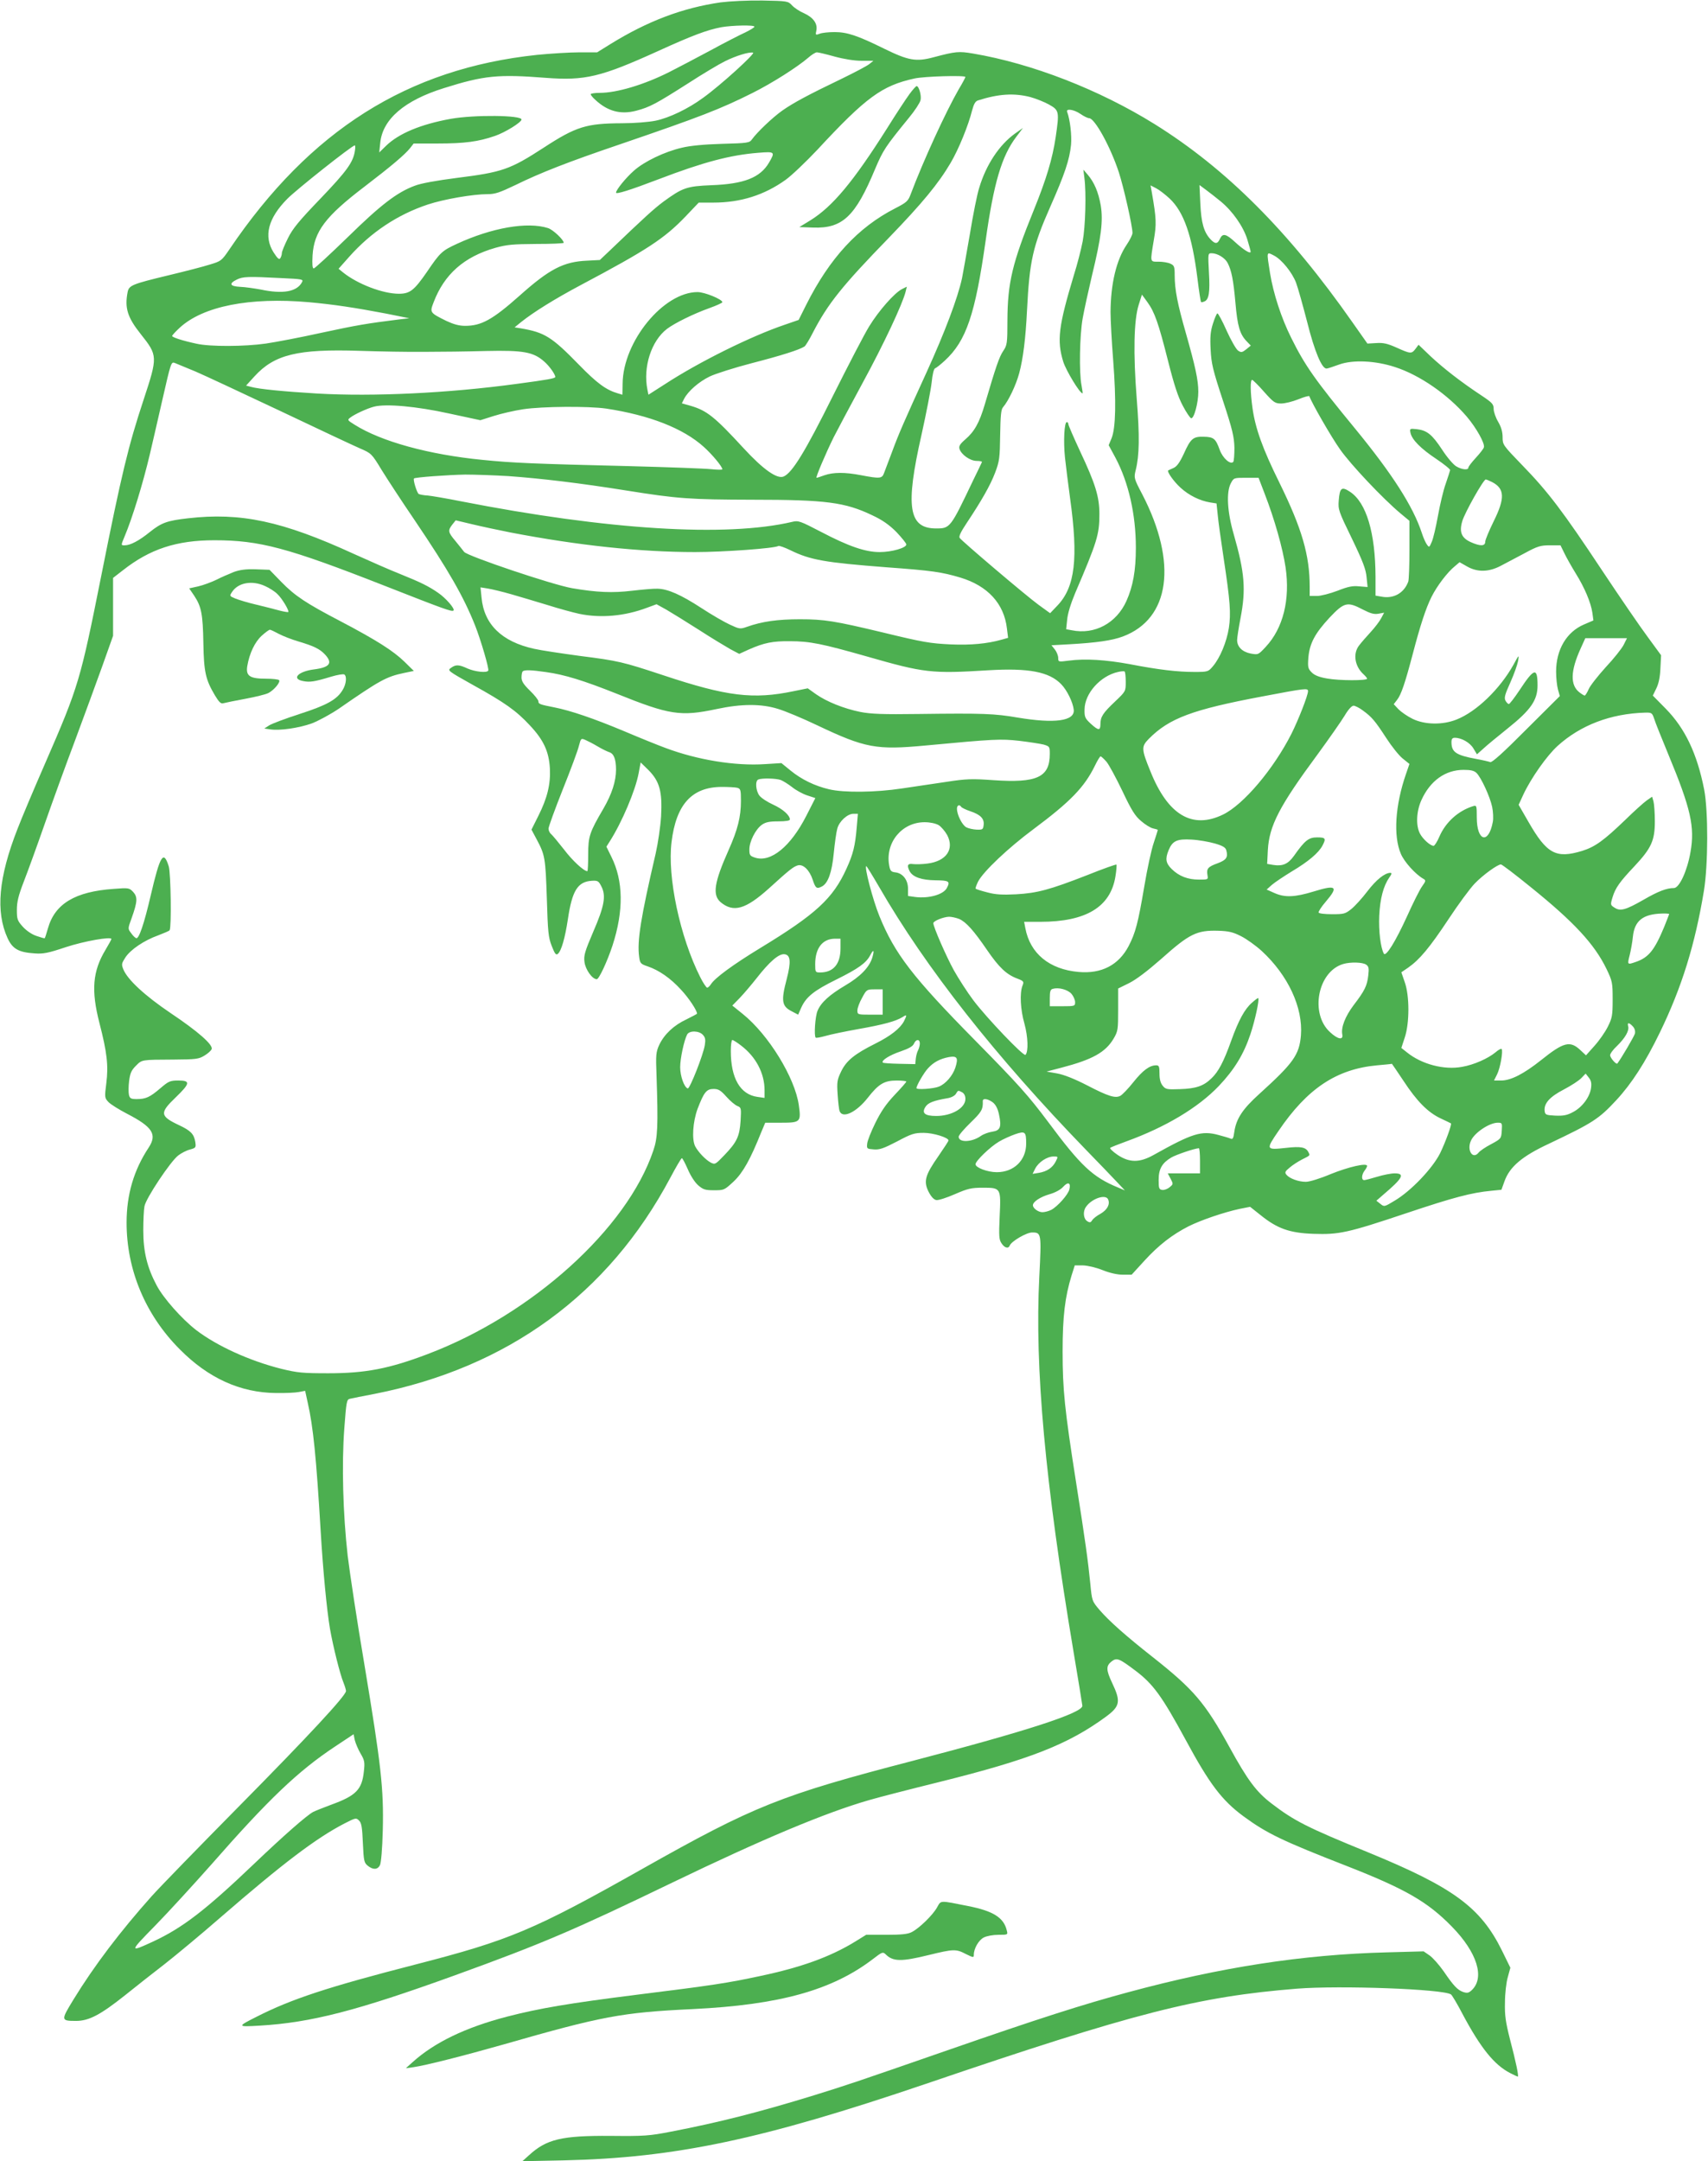 <?xml version="1.0" standalone="no"?>
<!DOCTYPE svg PUBLIC "-//W3C//DTD SVG 20010904//EN"
 "http://www.w3.org/TR/2001/REC-SVG-20010904/DTD/svg10.dtd">
<svg version="1.0" xmlns="http://www.w3.org/2000/svg"
 width="1012pt" height="1280pt" viewBox="0 0 1012 1280"
 preserveAspectRatio="xMidYMid meet">
<g transform="translate(0,1280) scale(0.1,-0.1)"
fill="#4caf50" stroke="none">
<path d="M4270 12786 c-227 -33 -433 -111 -653 -247 l-79 -49 -104 0 c-58 0
-171 -7 -252 -15 -766 -81 -1345 -446 -1822 -1151 -47 -69 -50 -71 -117 -91
-37 -12 -146 -40 -242 -63 -220 -53 -237 -60 -245 -101 -18 -93 -1 -149 78
-248 101 -127 101 -133 17 -388 -91 -275 -131 -441 -250 -1038 -125 -626 -134
-658 -333 -1115 -66 -151 -140 -326 -164 -389 -113 -288 -131 -491 -59 -648
29 -63 65 -84 160 -90 50 -4 81 2 185 37 110 36 270 64 270 48 0 -3 -16 -32
-35 -64 -76 -126 -86 -239 -36 -433 45 -174 54 -252 41 -356 -11 -85 -10 -88
12 -112 13 -14 63 -45 111 -70 151 -78 179 -122 128 -200 -88 -133 -131 -278
-131 -445 0 -279 111 -546 315 -750 169 -171 359 -257 570 -259 55 -1 116 2
136 6 l37 7 15 -69 c33 -144 51 -327 77 -763 14 -235 36 -464 55 -577 19 -108
60 -271 80 -319 8 -20 15 -43 15 -50 0 -27 -222 -266 -635 -684 -231 -234
-464 -473 -517 -532 -184 -206 -340 -411 -463 -612 -75 -123 -75 -126 16 -126
76 0 144 36 290 152 63 51 169 134 235 185 65 51 216 176 334 279 366 317 562
466 732 554 65 33 68 34 85 17 15 -14 19 -40 23 -133 5 -107 7 -117 29 -135
31 -25 58 -24 72 3 7 14 14 93 17 208 6 244 -10 386 -108 975 -44 259 -88 551
-100 650 -28 248 -36 541 -20 754 12 161 14 172 34 176 12 3 77 16 146 29 789
156 1385 591 1751 1279 34 64 65 117 69 117 4 0 19 -29 35 -65 16 -38 41 -77
61 -95 30 -26 42 -30 95 -30 59 0 61 1 116 52 55 52 99 131 163 291 l24 57 92
0 c117 0 121 4 107 104 -23 163 -180 418 -332 540 l-62 50 44 45 c24 25 69 78
99 116 78 100 133 147 166 143 36 -4 40 -44 13 -148 -34 -129 -29 -160 30
-190 l38 -20 19 43 c29 63 75 100 207 165 131 65 177 98 201 144 20 39 26 31
12 -15 -18 -57 -70 -111 -160 -164 -93 -55 -144 -101 -164 -150 -14 -32 -22
-149 -11 -159 3 -3 29 2 58 10 30 9 118 27 196 41 147 26 221 46 261 71 26 17
27 13 8 -25 -23 -43 -79 -87 -169 -132 -124 -62 -172 -101 -203 -165 -24 -50
-26 -62 -21 -137 3 -45 8 -90 12 -99 18 -45 99 -6 166 79 65 83 98 103 172
103 31 0 57 -3 57 -6 0 -4 -31 -39 -69 -79 -51 -54 -81 -98 -115 -167 -25 -51
-47 -106 -48 -123 -3 -29 -1 -30 39 -33 34 -3 59 6 138 47 86 46 103 51 158
51 57 0 147 -28 147 -45 0 -4 -27 -45 -60 -93 -79 -113 -89 -149 -58 -211 16
-31 32 -47 46 -49 13 -2 62 14 110 35 76 33 97 38 165 38 108 0 108 -1 100
-171 -5 -115 -4 -136 11 -158 18 -28 41 -34 49 -13 10 25 99 77 132 77 55 0
56 -4 43 -260 -28 -542 34 -1218 203 -2225 28 -165 51 -308 52 -318 4 -42
-328 -150 -1003 -326 -785 -204 -942 -267 -1605 -641 -642 -362 -785 -422
-1340 -565 -525 -135 -737 -205 -944 -310 -117 -59 -117 -61 17 -53 306 18
576 88 1157 298 519 188 706 268 1290 550 531 256 904 413 1165 488 58 17 245
65 415 107 535 133 763 222 988 387 84 62 89 90 36 201 -36 76 -36 100 -3 126
31 24 44 19 141 -54 105 -79 157 -150 298 -410 142 -263 215 -359 344 -454
138 -101 230 -145 612 -294 347 -136 477 -211 621 -358 150 -153 197 -303 118
-377 -18 -17 -27 -18 -50 -11 -34 12 -57 36 -117 124 -27 38 -64 80 -83 93
l-35 24 -220 -6 c-498 -13 -983 -88 -1530 -236 -271 -73 -530 -156 -1060 -340
-573 -199 -598 -207 -800 -270 -328 -101 -569 -162 -850 -216 -128 -25 -158
-27 -357 -25 -289 2 -379 -19 -483 -114 l-40 -36 245 5 c663 15 1173 123 2145
453 1236 421 1613 517 2200 564 255 20 863 -2 912 -34 6 -4 37 -55 68 -115
108 -203 189 -303 283 -351 23 -12 43 -21 45 -21 7 0 -11 87 -46 220 -26 103
-32 142 -30 220 0 52 8 120 17 150 l15 55 -49 100 c-127 258 -288 376 -795
584 -360 147 -437 186 -570 288 -91 69 -143 139 -251 336 -144 262 -212 341
-454 532 -160 126 -258 213 -315 279 -45 53 -45 54 -55 157 -13 132 -30 255
-85 604 -67 427 -79 544 -79 770 0 208 14 323 53 450 l19 60 49 0 c28 -1 76
-12 116 -28 43 -17 86 -27 120 -27 l52 0 75 82 c85 93 165 155 263 205 77 38
210 83 303 103 l61 12 63 -50 c98 -79 171 -105 312 -110 152 -5 201 5 553 123
278 93 384 121 501 132 l60 6 18 50 c31 86 103 148 264 223 259 123 295 146
398 257 92 99 173 225 259 402 130 268 208 519 261 840 25 153 26 473 1 600
-42 212 -113 361 -228 478 l-76 77 21 43 c14 29 22 67 24 119 l4 77 -79 108
c-44 59 -166 237 -271 395 -230 347 -320 466 -473 623 -114 118 -116 121 -116
165 0 32 -8 60 -26 91 -15 25 -27 60 -27 77 0 28 -8 37 -76 82 -118 78 -222
159 -299 231 l-70 67 -18 -24 c-23 -31 -30 -30 -112 7 -54 24 -79 30 -121 27
l-52 -3 -88 125 c-378 540 -749 911 -1173 1175 -328 204 -727 359 -1076 418
-84 14 -101 13 -233 -22 -104 -28 -149 -20 -294 51 -158 78 -219 98 -293 98
-35 0 -75 -4 -89 -10 -24 -9 -25 -8 -19 20 8 41 -19 77 -74 102 -26 11 -57 32
-70 46 -24 26 -27 26 -176 29 -89 1 -191 -4 -247 -11z m200 -144 c0 -5 -24
-19 -52 -33 -29 -13 -125 -62 -213 -110 -88 -47 -196 -104 -240 -126 -149 -75
-310 -123 -411 -123 -30 0 -54 -4 -54 -8 0 -5 12 -20 28 -34 72 -67 149 -88
241 -64 80 21 116 40 306 161 88 57 187 116 220 132 66 33 145 57 167 51 16
-3 -192 -193 -297 -268 -87 -64 -199 -118 -281 -135 -40 -8 -125 -15 -199 -15
-210 -1 -271 -19 -464 -145 -199 -129 -244 -145 -516 -179 -117 -15 -212 -32
-247 -46 -106 -39 -203 -114 -399 -306 -104 -101 -194 -184 -200 -184 -8 0
-10 24 -7 78 9 141 76 230 307 406 161 123 241 191 271 229 l21 27 142 0 c161
0 242 11 340 45 61 21 156 80 157 97 1 26 -279 29 -420 4 -176 -32 -307 -86
-383 -160 l-40 -39 6 57 c14 140 143 251 377 324 238 75 321 83 603 61 233
-18 328 5 667 159 202 92 290 125 375 141 64 11 195 14 195 3z m475 -177 c55
-15 117 -25 160 -25 l70 0 -25 -20 c-14 -11 -86 -49 -160 -85 -206 -99 -289
-144 -355 -190 -59 -42 -150 -129 -180 -171 -14 -20 -25 -22 -177 -26 -105 -3
-190 -11 -238 -23 -101 -23 -224 -82 -284 -136 -48 -42 -106 -114 -106 -130 0
-11 81 14 254 80 264 101 424 143 589 156 99 8 101 6 63 -59 -52 -88 -147
-126 -341 -133 -147 -6 -171 -15 -285 -98 -57 -43 -108 -89 -320 -292 l-56
-53 -75 -4 c-140 -6 -223 -49 -399 -206 -162 -144 -228 -180 -324 -180 -36 0
-68 9 -111 29 -99 49 -99 50 -76 110 63 166 180 270 366 323 68 19 104 22 242
23 90 0 163 3 163 7 0 18 -64 78 -93 87 -123 39 -333 2 -539 -93 -89 -41 -100
-51 -178 -166 -76 -110 -101 -130 -167 -130 -94 0 -244 57 -330 126 l-27 22
63 71 c129 145 286 250 467 310 94 31 266 61 354 61 44 0 72 10 164 54 149 73
310 136 616 240 483 165 598 210 788 305 118 59 267 154 332 210 19 17 42 31
50 31 8 0 55 -11 105 -25z m775 -121 c0 -3 -17 -36 -39 -72 -77 -134 -210
-423 -285 -622 -15 -41 -24 -49 -92 -84 -221 -113 -388 -295 -527 -571 l-45
-90 -81 -28 c-199 -67 -510 -221 -712 -353 l-97 -62 -6 30 c-27 134 23 289
116 360 45 34 156 89 251 123 42 15 77 31 77 35 0 17 -105 60 -147 60 -202 0
-442 -293 -444 -543 l-1 -65 -27 8 c-69 20 -123 59 -231 170 -161 165 -203
191 -343 215 l-38 6 38 31 c75 60 201 138 353 219 396 210 496 276 621 406
l79 83 86 0 c162 0 302 44 429 135 35 25 119 105 187 177 289 312 384 381 576
423 57 13 302 20 302 9z m385 -119 c33 -9 83 -29 110 -44 61 -34 62 -42 40
-193 -19 -128 -55 -248 -130 -433 -127 -312 -155 -430 -156 -652 0 -138 -2
-148 -25 -182 -23 -34 -43 -91 -109 -316 -32 -109 -62 -162 -116 -208 -31 -27
-39 -40 -34 -56 11 -34 63 -71 102 -71 19 0 33 -3 31 -7 -2 -5 -25 -53 -52
-108 -135 -283 -136 -285 -220 -285 -163 0 -183 128 -86 555 28 126 55 265 60
309 5 50 13 82 21 85 7 2 32 22 57 45 127 117 180 273 242 711 48 342 95 500
181 614 l40 53 -47 -33 c-93 -67 -171 -184 -212 -321 -12 -36 -37 -161 -56
-278 -20 -116 -41 -232 -46 -258 -26 -119 -102 -320 -210 -557 -133 -291 -165
-364 -204 -470 -21 -55 -42 -112 -48 -127 -12 -33 -24 -34 -135 -13 -97 19
-166 18 -218 0 -22 -8 -43 -15 -47 -15 -7 0 54 144 102 241 18 35 94 179 170
319 126 231 238 470 256 543 l7 29 -30 -15 c-45 -24 -136 -127 -193 -220 -28
-45 -124 -230 -215 -412 -163 -328 -240 -454 -291 -477 -38 -18 -121 40 -238
167 -172 187 -218 223 -313 251 l-53 15 14 28 c24 45 87 100 151 131 33 16
146 52 250 79 174 45 282 79 312 99 6 4 29 41 50 83 89 171 172 275 451 562
197 204 292 319 365 443 48 82 105 222 127 311 10 37 19 53 34 58 122 39 214
45 311 20z m297 -100 c20 -14 43 -25 51 -25 33 0 126 -168 176 -320 29 -89 81
-319 81 -360 0 -10 -15 -41 -34 -69 -62 -91 -95 -232 -96 -400 0 -46 7 -177
16 -290 18 -237 15 -396 -10 -457 l-17 -41 40 -74 c78 -147 121 -336 121 -533
0 -136 -17 -229 -56 -316 -59 -131 -188 -201 -324 -173 l-33 6 6 57 c3 35 21
94 47 156 131 306 144 348 144 469 0 103 -24 180 -114 371 -38 82 -70 155 -70
162 0 6 -4 12 -9 12 -15 0 -21 -113 -11 -210 6 -52 19 -160 30 -239 50 -359
30 -528 -75 -638 l-43 -45 -69 50 c-74 54 -452 375 -467 396 -6 9 7 36 41 87
89 134 140 223 169 299 26 69 28 87 30 223 2 114 5 152 17 165 32 37 77 131
96 202 23 86 38 206 46 370 15 296 34 380 139 618 84 190 113 275 122 365 5
55 -6 149 -23 194 -9 22 40 15 79 -12z m-4299 -217 c-10 -69 -48 -121 -203
-283 -128 -133 -166 -179 -194 -236 -20 -40 -36 -79 -36 -88 0 -9 -4 -22 -9
-30 -7 -11 -16 -3 -40 34 -60 95 -33 202 81 317 54 55 381 314 400 317 3 1 4
-14 1 -31z m4827 -284 c84 -79 133 -218 165 -474 9 -74 19 -137 21 -139 2 -2
10 -1 19 3 28 10 35 54 28 172 -6 113 -6 114 16 114 34 0 79 -27 95 -58 23
-45 34 -101 46 -236 12 -138 26 -185 66 -227 l25 -26 -27 -22 c-24 -19 -30
-20 -48 -8 -12 8 -42 61 -68 118 -25 57 -50 103 -55 103 -4 -1 -16 -28 -26
-60 -15 -46 -18 -80 -14 -154 4 -83 13 -121 72 -300 58 -176 67 -216 69 -282
0 -42 -3 -80 -7 -84 -17 -18 -62 22 -80 71 -24 67 -36 77 -94 78 -64 2 -78
-10 -119 -101 -25 -53 -41 -75 -61 -84 -16 -7 -29 -13 -31 -14 -10 -6 32 -66
73 -103 49 -45 114 -77 175 -87 l38 -6 7 -67 c3 -36 19 -151 35 -256 39 -258
44 -327 31 -415 -13 -82 -52 -177 -95 -227 -27 -32 -30 -33 -110 -33 -100 0
-211 13 -382 46 -142 26 -263 34 -361 21 -62 -8 -63 -8 -63 16 0 13 -9 36 -20
50 l-20 25 108 6 c158 9 251 22 315 46 280 105 325 437 115 842 -50 95 -50 98
-39 143 22 88 24 200 6 425 -21 268 -17 464 12 555 l19 60 32 -44 c43 -59 66
-124 123 -350 36 -142 59 -212 87 -264 20 -39 43 -72 49 -74 17 -6 43 90 43
156 0 71 -18 151 -74 349 -49 171 -66 256 -66 343 0 50 -3 57 -25 67 -14 7
-46 12 -70 12 -52 0 -51 -7 -29 126 17 97 16 127 -12 288 l-7 38 33 -17 c18
-9 54 -37 80 -61z m304 -18 c70 -58 132 -147 156 -223 11 -36 20 -69 20 -74 0
-15 -42 11 -92 57 -54 50 -74 54 -90 19 -14 -31 -28 -32 -56 -2 -39 42 -55 97
-60 212 l-5 109 39 -29 c22 -16 61 -47 88 -69z m315 -320 c46 -24 107 -100
130 -160 12 -32 41 -137 66 -233 44 -176 88 -280 116 -276 8 1 41 12 74 24 81
29 214 23 330 -15 146 -47 313 -162 426 -294 56 -66 109 -160 101 -182 -2 -8
-24 -36 -48 -62 -24 -26 -44 -52 -44 -58 0 -16 -39 -12 -72 8 -16 9 -54 53
-83 98 -60 91 -90 115 -151 122 -40 4 -42 4 -37 -21 8 -41 62 -95 154 -156 46
-31 83 -61 81 -66 -1 -6 -13 -41 -26 -80 -14 -38 -34 -124 -46 -190 -12 -66
-28 -136 -37 -155 -14 -33 -15 -34 -28 -16 -8 10 -22 42 -31 70 -51 156 -175
349 -394 616 -237 288 -298 374 -380 540 -58 116 -105 260 -125 382 -21 132
-22 128 24 104z m-5886 -133 c130 -6 136 -7 126 -25 -30 -56 -113 -71 -244
-43 -38 7 -94 15 -122 16 -61 3 -69 19 -20 43 36 18 67 19 260 9z m167 -143
c145 -13 277 -33 455 -67 l140 -28 -60 -7 c-192 -24 -251 -34 -460 -79 -126
-28 -275 -56 -330 -64 -125 -18 -331 -19 -410 -1 -84 18 -145 38 -145 46 0 4
20 26 45 49 138 127 414 182 765 151z m685 -294 c94 0 258 2 365 5 222 5 281
-6 345 -63 30 -26 65 -75 65 -91 0 -8 -42 -16 -230 -41 -405 -55 -850 -76
-1180 -57 -198 12 -346 26 -395 40 l-27 7 50 55 c118 129 256 163 622 151 118
-4 292 -7 385 -6z m-1358 -116 c54 -23 280 -129 503 -234 223 -106 436 -206
473 -222 67 -29 69 -30 129 -129 34 -55 121 -188 194 -295 202 -299 290 -452
359 -625 34 -86 84 -257 78 -267 -8 -15 -78 -7 -122 12 -52 24 -70 25 -99 4
-22 -15 -20 -17 130 -101 190 -105 257 -153 337 -239 82 -87 113 -155 119
-254 5 -95 -15 -177 -69 -284 l-40 -80 31 -58 c49 -92 52 -109 60 -348 6 -200
9 -232 29 -283 18 -46 25 -56 36 -47 21 17 43 94 60 207 25 168 58 221 142
226 34 2 40 -1 56 -33 29 -56 18 -117 -48 -269 -49 -115 -57 -140 -52 -178 5
-45 46 -103 73 -103 13 0 62 105 93 199 67 206 65 383 -7 527 l-29 59 19 30
c73 114 153 303 172 405 l12 64 47 -46 c65 -66 82 -126 74 -273 -4 -62 -18
-158 -32 -220 -88 -378 -111 -519 -98 -612 5 -39 9 -43 51 -57 67 -23 135 -70
197 -138 46 -49 95 -123 95 -142 0 -2 -29 -17 -63 -34 -75 -35 -131 -88 -161
-151 -19 -42 -21 -59 -16 -181 10 -299 7 -370 -19 -445 -156 -463 -719 -971
-1336 -1205 -229 -87 -369 -114 -590 -114 -151 0 -182 3 -277 26 -191 48 -383
136 -506 230 -85 66 -195 190 -234 265 -56 105 -79 199 -79 325 0 58 3 123 7
143 8 47 155 267 200 301 18 14 49 30 69 35 36 10 37 12 32 46 -8 46 -27 66
-95 98 -115 54 -117 73 -22 164 87 84 90 101 17 101 -49 0 -58 -4 -107 -46
-62 -53 -86 -64 -140 -64 -34 0 -41 4 -46 25 -3 14 -3 51 1 82 6 46 13 63 40
90 37 37 30 36 225 37 133 1 148 3 182 24 20 12 39 29 42 38 10 25 -81 105
-244 214 -151 102 -254 197 -279 258 -12 30 -11 35 12 71 31 47 111 101 195
131 34 13 65 26 67 30 12 19 7 337 -5 378 -31 99 -51 68 -107 -172 -39 -168
-70 -259 -86 -253 -6 2 -20 15 -30 30 -20 26 -20 26 3 89 35 98 36 125 9 155
-23 24 -26 25 -116 18 -228 -16 -348 -88 -389 -234 -9 -31 -17 -57 -19 -58 -1
-2 -22 4 -48 13 -28 9 -60 31 -82 55 -32 36 -35 44 -35 100 0 47 9 84 41 167
23 59 79 213 124 342 45 129 126 352 180 495 53 143 126 341 161 439 l64 180
0 171 0 172 58 45 c160 126 318 178 542 178 269 0 434 -44 1010 -270 354 -139
398 -155 407 -146 10 10 -46 74 -90 104 -57 40 -107 64 -226 112 -56 22 -179
76 -274 119 -425 195 -671 247 -984 211 -123 -14 -156 -26 -225 -81 -64 -52
-116 -79 -149 -79 -23 0 -23 -1 -1 52 45 106 109 314 150 488 11 47 44 189 73
317 52 228 53 231 75 223 12 -5 67 -28 121 -50z m6332 -120 c57 -64 66 -70
102 -70 22 0 67 11 102 25 34 14 63 22 65 18 14 -40 130 -242 182 -315 64 -91
253 -291 358 -379 l53 -44 0 -170 c0 -93 -3 -179 -7 -190 -25 -68 -87 -103
-159 -89 l-35 6 0 112 c-1 260 -54 439 -151 503 -50 33 -61 24 -67 -52 -4 -53
-1 -63 78 -225 65 -135 83 -182 87 -229 l6 -58 -50 4 c-38 4 -65 -1 -128 -26
-45 -17 -99 -31 -122 -31 l-43 0 0 53 c0 189 -46 346 -179 617 -100 202 -143
322 -160 443 -13 94 -14 167 -2 167 4 0 36 -31 70 -70z m-4829 -129 l186 -40
79 25 c44 14 122 32 175 40 113 17 386 19 491 4 257 -39 457 -117 579 -227 50
-45 110 -117 110 -133 0 -3 -30 -3 -67 1 -38 4 -255 12 -483 18 -574 14 -692
19 -870 37 -319 31 -602 109 -760 209 -42 26 -43 28 -24 42 24 19 100 54 139
64 70 19 255 2 445 -40z m352 -371 c193 -14 422 -41 703 -86 301 -48 372 -53
745 -54 434 0 547 -15 708 -92 60 -28 100 -56 143 -99 32 -34 59 -67 59 -74 0
-20 -86 -45 -158 -45 -85 0 -184 34 -348 120 -123 64 -134 68 -170 59 -391
-92 -1095 -48 -1964 122 -85 17 -174 32 -196 34 -23 1 -47 6 -53 9 -11 7 -35
85 -28 92 6 7 199 21 304 23 56 0 170 -4 255 -9z m4481 -104 c59 -152 107
-323 124 -436 28 -191 -14 -361 -118 -472 -44 -47 -44 -47 -89 -39 -50 10 -80
40 -80 80 0 14 9 72 20 129 33 171 25 270 -40 497 -39 134 -45 251 -17 303 17
32 18 32 91 32 l73 0 36 -94z m1347 69 c76 -39 78 -96 10 -233 -27 -55 -50
-110 -50 -121 0 -27 -30 -27 -86 -2 -55 25 -69 60 -50 124 15 51 125 246 139
247 4 0 21 -7 37 -15z m-5815 -299 c396 -76 765 -116 1093 -116 171 0 471 22
494 36 4 3 36 -8 71 -25 118 -58 205 -73 568 -101 273 -20 327 -28 439 -61
162 -49 259 -154 276 -301 l7 -56 -39 -11 c-85 -24 -183 -33 -299 -28 -124 6
-162 12 -405 71 -284 68 -346 78 -490 78 -133 0 -225 -13 -315 -45 -39 -14
-44 -13 -100 13 -33 15 -109 59 -170 99 -120 78 -198 113 -260 114 -22 1 -89
-5 -150 -12 -116 -14 -208 -10 -355 15 -116 20 -620 190 -640 215 -8 11 -32
40 -52 65 -44 52 -45 62 -18 97 l20 25 97 -23 c54 -13 157 -35 228 -49z m6244
-123 c13 -27 43 -80 67 -119 53 -85 90 -173 99 -234 l6 -45 -56 -24 c-103 -44
-165 -149 -165 -279 0 -37 5 -84 11 -106 l11 -39 -199 -198 c-135 -136 -203
-197 -213 -193 -8 3 -46 12 -85 19 -118 22 -145 40 -145 99 0 19 5 26 20 26
40 0 90 -29 110 -63 l21 -35 37 33 c20 19 86 73 147 122 135 108 175 166 175
253 0 109 -20 104 -106 -27 -30 -45 -59 -83 -64 -83 -5 0 -14 9 -20 20 -9 17
-3 37 29 108 22 49 42 106 46 128 6 38 5 37 -28 -24 -80 -143 -218 -277 -337
-324 -83 -33 -188 -31 -260 4 -31 15 -68 41 -84 57 l-28 30 20 26 c24 30 48
102 92 269 45 172 78 273 112 341 32 64 94 146 139 182 l27 23 44 -25 c61 -35
128 -34 199 3 30 16 94 50 142 75 77 42 95 47 150 47 l63 0 23 -47z m-6239
-243 c52 -15 149 -44 215 -64 66 -21 151 -44 188 -52 126 -26 267 -14 400 36
l57 21 58 -32 c31 -18 118 -72 192 -119 74 -48 159 -99 187 -115 l53 -28 57
26 c91 40 141 50 243 49 119 0 191 -15 455 -90 342 -98 383 -103 723 -82 236
14 359 -9 430 -83 34 -35 69 -106 74 -151 7 -67 -113 -83 -334 -46 -134 23
-203 26 -583 21 -215 -3 -286 0 -347 12 -99 20 -200 61 -263 105 l-49 35 -84
-17 c-239 -50 -395 -31 -771 94 -242 80 -267 86 -496 115 -110 15 -231 33
-270 42 -192 42 -298 145 -312 305 l-6 59 44 -7 c24 -4 87 -19 139 -34z m5046
-91 c45 -23 66 -29 92 -24 l33 6 -17 -32 c-9 -18 -38 -56 -63 -83 -26 -28 -57
-64 -69 -80 -37 -48 -25 -123 27 -170 12 -11 21 -22 21 -26 0 -12 -164 -12
-236 1 -48 8 -75 19 -92 36 -22 22 -24 31 -20 86 7 86 39 145 125 238 88 93
106 97 199 48z m1544 -209 c-12 -23 -59 -82 -106 -132 -46 -51 -92 -109 -101
-130 -9 -21 -20 -38 -24 -38 -3 0 -18 9 -32 20 -54 43 -52 126 8 258 l28 62
124 0 123 0 -20 -40z m-6384 -161 c109 -15 222 -50 418 -128 313 -126 378
-136 591 -91 149 32 266 32 365 1 41 -12 146 -56 232 -97 284 -135 351 -147
639 -120 415 39 447 40 558 28 58 -7 123 -17 144 -22 36 -11 37 -12 37 -56 0
-138 -76 -173 -335 -155 -127 9 -160 8 -277 -10 -73 -11 -191 -28 -263 -39
-157 -24 -345 -26 -433 -5 -85 20 -163 58 -228 111 l-54 44 -97 -6 c-177 -12
-401 25 -588 95 -44 16 -155 61 -247 100 -179 75 -317 122 -413 141 -87 17
-95 20 -95 36 0 8 -22 36 -50 63 -38 37 -50 56 -50 78 0 16 3 33 7 36 9 10 50
9 139 -4z m3434 -57 c0 -57 0 -57 -63 -117 -72 -68 -87 -91 -87 -134 0 -40
-12 -39 -58 3 -33 31 -37 39 -36 84 1 95 94 199 199 222 17 4 33 5 38 3 4 -2
7 -30 7 -61z m1080 -56 c0 -25 -57 -170 -98 -252 -106 -209 -284 -420 -406
-479 -182 -88 -326 -3 -430 257 -54 132 -54 146 -9 192 121 122 258 173 673
251 258 49 270 50 270 31z m326 -115 c52 -38 71 -60 138 -163 31 -48 74 -102
96 -120 l41 -33 -20 -58 c-65 -187 -76 -369 -31 -474 20 -48 86 -121 133 -148
16 -9 16 -13 -7 -45 -14 -19 -54 -99 -89 -177 -69 -151 -126 -243 -138 -221
-19 36 -31 133 -27 224 5 102 25 177 60 227 14 19 16 27 6 27 -33 0 -84 -41
-136 -109 -31 -41 -74 -88 -95 -105 -36 -29 -45 -31 -114 -31 -44 0 -78 4 -80
10 -2 6 17 35 42 64 77 90 63 102 -70 61 -114 -35 -173 -37 -235 -9 l-45 20
30 27 c17 15 71 51 120 81 96 57 158 109 181 153 22 42 18 48 -32 48 -50 0
-72 -17 -137 -109 -35 -49 -67 -63 -124 -54 l-35 6 4 81 c8 145 68 261 295
568 68 93 140 196 160 229 21 36 42 59 53 59 9 0 35 -13 56 -29z m1725 -48 c6
-21 45 -117 85 -214 132 -318 157 -427 130 -577 -19 -110 -66 -212 -98 -212
-43 0 -93 -19 -181 -70 -105 -60 -137 -69 -171 -46 -24 15 -25 17 -12 60 17
57 43 93 131 186 99 106 120 151 120 265 0 50 -4 103 -8 118 l-8 28 -32 -22
c-18 -13 -75 -64 -127 -115 -128 -123 -179 -160 -256 -184 -155 -47 -209 -18
-319 174 l-57 99 28 61 c46 98 140 231 203 288 136 123 314 191 518 197 39 1
42 -1 54 -36z m-6260 -164 c25 -15 56 -30 68 -34 28 -8 41 -42 41 -104 0 -68
-25 -145 -75 -231 -82 -140 -90 -164 -90 -272 0 -54 -2 -98 -5 -98 -21 0 -89
63 -138 128 -33 42 -67 83 -76 91 -9 7 -16 22 -16 33 0 11 38 115 84 231 47
117 90 233 96 259 12 46 13 46 39 35 14 -6 47 -23 72 -38z m3015 -91 c15 -18
57 -96 94 -173 54 -114 75 -148 111 -178 24 -21 56 -41 72 -44 15 -3 27 -7 27
-9 0 -2 -11 -36 -24 -76 -14 -40 -39 -156 -56 -258 -37 -218 -52 -275 -93
-354 -59 -112 -160 -165 -296 -153 -173 15 -288 109 -316 260 l-7 37 96 0
c271 0 416 88 445 269 6 36 8 67 6 70 -3 2 -80 -25 -172 -62 -223 -87 -297
-107 -423 -114 -80 -4 -121 -2 -169 11 -36 9 -67 19 -70 22 -3 2 4 21 14 42
31 60 179 200 330 312 216 161 300 247 362 374 15 31 30 56 34 56 4 0 20 -15
35 -32z m2193 -67 c27 -27 79 -139 92 -200 6 -29 8 -69 4 -89 -25 -135 -95
-116 -95 26 0 71 -1 73 -22 67 -87 -27 -162 -94 -199 -179 -13 -31 -29 -56
-35 -56 -19 0 -64 40 -81 73 -25 48 -21 132 9 198 52 115 142 179 250 179 44
0 63 -5 77 -19z m-4123 -41 c15 -6 45 -25 67 -42 22 -18 62 -40 89 -49 l49
-16 -53 -104 c-93 -183 -211 -279 -304 -249 -31 10 -34 15 -34 49 0 46 36 118
73 145 22 16 44 21 98 21 44 0 69 4 69 11 0 25 -42 62 -99 88 -33 15 -69 38
-81 53 -22 28 -27 88 -7 96 22 9 105 7 133 -3z m-258 -46 c20 -6 22 -12 22
-78 0 -94 -19 -170 -73 -291 -86 -193 -97 -266 -47 -309 76 -63 148 -42 286
82 121 110 144 128 170 136 32 10 70 -27 89 -84 17 -52 24 -57 56 -40 35 19
58 82 69 196 6 60 15 126 21 146 11 43 60 88 96 88 l26 0 -7 -82 c-9 -107 -21
-157 -61 -244 -80 -176 -181 -269 -510 -469 -161 -98 -269 -177 -293 -215 -7
-11 -17 -20 -22 -20 -5 0 -24 28 -41 62 -120 238 -196 594 -170 801 27 222
120 325 296 326 39 0 80 -2 93 -5z m1327 -113 c3 -5 27 -17 54 -26 60 -20 84
-44 79 -82 -3 -26 -6 -28 -41 -27 -21 1 -49 7 -62 14 -24 13 -55 74 -55 110 0
21 15 27 25 11z m-134 -108 c15 -9 38 -36 51 -59 44 -84 -5 -155 -117 -169
-30 -4 -68 -5 -85 -3 -33 5 -38 -8 -20 -43 19 -34 70 -52 152 -53 82 -1 89 -6
68 -46 -21 -39 -107 -63 -187 -53 l-43 6 0 43 c0 52 -31 92 -75 97 -26 3 -31
9 -37 43 -23 134 76 254 210 254 33 0 65 -7 83 -17z m1637 -109 c48 -14 64
-24 68 -41 11 -41 0 -57 -51 -76 -58 -21 -67 -32 -61 -69 5 -28 5 -28 -50 -28
-66 0 -118 20 -161 62 -36 35 -40 61 -19 112 23 56 50 68 136 63 41 -2 103
-13 138 -23z m1871 -258 c258 -208 379 -339 450 -486 34 -71 36 -80 36 -180 0
-96 -3 -110 -29 -162 -16 -32 -51 -82 -79 -113 l-50 -56 -31 29 c-63 60 -100
51 -236 -58 -102 -81 -178 -120 -236 -120 l-42 0 18 36 c19 37 37 140 27 151
-4 3 -20 -6 -36 -20 -45 -37 -128 -74 -198 -86 -106 -20 -239 15 -326 85 l-34
27 20 61 c29 86 29 248 0 329 l-20 58 41 28 c67 47 126 117 238 286 58 88 128
183 156 212 48 50 135 113 155 113 6 0 85 -60 176 -134z m-3861 2 c276 -479
691 -1006 1226 -1558 72 -74 154 -159 181 -188 l50 -53 -40 17 c-151 62 -221
128 -415 389 -117 156 -174 220 -430 480 -373 378 -479 516 -570 740 -39 96
-91 295 -77 295 2 0 36 -55 75 -122z m4682 -162 c0 -2 -14 -36 -30 -77 -57
-137 -92 -181 -169 -207 -49 -17 -50 -17 -35 41 7 28 16 78 19 110 10 94 60
133 173 136 23 1 42 -1 42 -3z m-4207 -29 c41 -18 86 -68 166 -185 70 -102
114 -144 178 -168 39 -15 41 -18 31 -43 -17 -44 -12 -142 12 -225 21 -77 24
-165 6 -184 -11 -11 -231 220 -308 322 -37 49 -89 130 -117 180 -46 84 -121
256 -121 278 0 13 60 37 93 38 15 0 42 -6 60 -13z m1670 -102 c32 -16 88 -56
123 -88 156 -144 245 -335 232 -500 -10 -115 -44 -163 -246 -346 -100 -90
-138 -148 -149 -227 -5 -36 -9 -44 -22 -38 -9 4 -40 13 -70 21 -102 28 -155
11 -386 -118 -84 -47 -144 -46 -214 1 -28 19 -47 38 -43 41 4 4 48 21 97 39
231 84 424 199 547 328 91 96 147 187 187 307 27 81 54 205 46 213 -2 2 -18
-10 -37 -27 -43 -37 -79 -103 -123 -225 -45 -126 -76 -184 -117 -223 -47 -46
-92 -61 -187 -64 -77 -3 -85 -1 -102 20 -13 16 -19 39 -19 72 0 43 -3 49 -20
49 -39 0 -79 -30 -135 -100 -30 -38 -65 -74 -76 -80 -30 -17 -72 -4 -199 62
-74 38 -137 63 -177 70 l-62 11 88 23 c184 48 261 91 309 172 26 44 27 54 27
172 l0 125 65 32 c42 21 108 71 190 143 168 150 211 171 340 167 60 -2 86 -8
133 -32z m-2373 -72 c0 -93 -42 -143 -121 -143 -28 0 -29 2 -29 49 0 95 43
151 118 151 l32 0 0 -57z m3115 -97 c15 -11 17 -22 12 -64 -7 -61 -21 -90 -87
-176 -50 -67 -75 -131 -67 -173 7 -35 -26 -30 -72 13 -121 109 -74 359 77 404
43 13 117 11 137 -4z m-1747 -172 c12 -14 22 -36 22 -50 0 -23 -2 -24 -75 -24
l-75 0 0 49 c0 39 4 51 18 54 34 10 87 -4 110 -29z m-1118 -49 l0 -75 -75 0
c-73 0 -75 1 -75 25 0 14 12 47 28 75 26 49 28 50 75 50 l47 0 0 -75z m4445
-145 c11 -12 15 -28 12 -42 -5 -17 -79 -144 -104 -177 -6 -9 -43 33 -43 49 0
9 18 34 41 55 48 47 73 90 66 116 -7 24 5 24 28 -1z m-5510 -50 c14 -15 16
-29 11 -60 -9 -58 -89 -260 -101 -257 -21 6 -45 73 -45 126 0 52 23 158 41
193 13 25 71 24 94 -2z m226 -63 c88 -67 139 -164 139 -265 l0 -45 -42 6
c-102 14 -158 110 -158 272 0 36 4 65 9 65 5 0 29 -15 52 -33z m1059 12 c0
-11 -5 -29 -10 -39 -6 -10 -12 -33 -14 -51 l-3 -32 -94 2 c-51 1 -96 4 -98 7
-12 12 41 45 104 66 49 17 73 30 80 46 12 28 35 29 35 1z m210 -144 c-16 -47
-57 -95 -97 -111 -31 -13 -133 -20 -133 -9 0 15 45 93 69 118 33 36 71 56 124
66 49 8 56 -5 37 -64z m2655 -76 c80 -122 145 -188 222 -224 32 -15 59 -28 60
-29 6 -5 -32 -110 -64 -176 -45 -90 -172 -224 -270 -282 -61 -37 -62 -37 -85
-18 l-23 18 39 34 c118 100 133 128 69 128 -21 0 -67 -9 -103 -20 -36 -11 -71
-20 -77 -20 -18 0 -16 32 2 56 8 10 15 23 15 28 0 20 -111 -6 -215 -48 -64
-27 -126 -46 -148 -46 -43 0 -96 19 -115 42 -11 13 -8 20 19 42 17 15 50 36
73 48 52 26 49 23 37 46 -15 27 -44 33 -131 23 -120 -13 -121 -11 -45 100 171
252 344 367 585 389 47 4 86 8 87 9 1 0 31 -45 68 -100z m1112 -43 c-7 -54
-53 -115 -107 -143 -35 -19 -57 -23 -105 -21 -56 3 -60 5 -63 28 -5 45 31 84
114 127 44 23 90 53 104 68 l25 26 18 -23 c14 -17 18 -33 14 -62z m-5123 -52
c22 -25 52 -50 65 -55 23 -9 23 -13 19 -87 -6 -92 -21 -126 -96 -204 -53 -55
-55 -57 -81 -44 -31 17 -73 61 -92 96 -21 41 -14 146 14 222 38 99 53 118 95
118 29 0 42 -8 76 -46z m1397 26 c12 -7 19 -21 19 -39 0 -54 -81 -101 -173
-101 -68 0 -88 17 -63 55 15 23 47 36 129 50 21 3 43 14 50 25 14 23 13 23 38
10z m182 -60 c17 -14 29 -37 36 -71 16 -74 8 -95 -39 -102 -22 -3 -52 -14 -68
-25 -53 -38 -132 -41 -132 -5 0 9 32 46 70 83 65 63 75 78 73 128 -1 19 31 14
60 -8z m3015 -167 c-3 -47 -4 -48 -63 -80 -33 -17 -67 -40 -75 -51 -35 -42
-71 17 -44 73 22 47 108 104 157 105 27 0 28 -1 25 -47z m-2818 -77 c0 -98
-72 -169 -174 -169 -55 0 -126 27 -126 47 0 20 88 104 139 134 25 15 68 34 96
44 59 20 65 15 65 -56z m1030 -101 l0 -75 -95 0 -96 0 17 -32 c16 -31 16 -32
-6 -50 -13 -11 -33 -18 -44 -16 -19 3 -21 10 -21 60 0 65 21 100 75 132 27 16
135 53 163 55 4 1 7 -33 7 -74z m-855 -5 c-19 -37 -52 -59 -100 -67 l-37 -6
16 32 c20 38 70 71 109 71 27 0 27 0 12 -30z m81 -165 c-8 -32 -70 -101 -107
-121 -16 -8 -39 -14 -53 -14 -24 0 -56 23 -56 41 0 21 43 49 97 65 36 10 68
28 83 45 28 31 46 24 36 -16z m230 -60 c12 -29 -6 -61 -45 -84 -23 -12 -45
-30 -50 -39 -8 -13 -14 -15 -28 -6 -24 14 -28 58 -9 85 35 51 119 78 132 44z
m-4430 -3281 c24 -40 26 -52 20 -105 -11 -109 -46 -145 -195 -199 -46 -17 -93
-36 -105 -42 -37 -19 -176 -141 -351 -308 -288 -275 -424 -379 -598 -460 -143
-66 -142 -63 14 96 80 82 228 244 330 359 339 387 515 555 734 700 l110 73 7
-35 c5 -19 20 -55 34 -79z"/>
<path d="M5389 12243 c-20 -27 -80 -118 -133 -203 -200 -316 -323 -464 -456
-546 l-64 -39 82 -3 c174 -6 250 66 367 347 48 113 60 131 201 304 34 41 64
87 68 103 7 26 -9 84 -23 84 -4 0 -23 -21 -42 -47z"/>
<path d="M6425 11747 c12 -90 6 -290 -10 -376 -9 -47 -32 -137 -52 -200 -91
-302 -102 -388 -63 -514 17 -53 98 -187 114 -187 2 0 -1 21 -6 48 -15 74 -11
297 7 397 9 50 34 164 55 253 55 226 67 324 52 415 -14 79 -38 136 -77 182
l-26 30 6 -48z"/>
<path d="M1385 9412 c-27 -11 -74 -31 -103 -46 -29 -14 -77 -32 -107 -39 l-54
-12 30 -44 c42 -64 51 -107 54 -281 3 -170 13 -215 68 -308 26 -43 36 -52 52
-47 11 3 69 15 129 26 59 11 121 26 136 34 33 17 72 63 64 76 -3 5 -38 9 -77
9 -97 0 -121 16 -112 74 13 77 45 143 85 180 22 20 44 36 49 36 5 0 28 -11 52
-24 24 -13 78 -34 119 -46 91 -27 125 -44 156 -77 47 -51 28 -76 -66 -88 -94
-12 -135 -56 -64 -69 40 -8 67 -4 166 26 37 11 72 17 78 13 16 -10 12 -57 -10
-92 -34 -57 -94 -90 -255 -142 -84 -27 -166 -58 -181 -68 l-28 -18 34 -5 c58
-9 171 8 247 35 39 15 111 54 160 87 244 169 282 190 387 212 l58 12 -56 55
c-66 64 -165 127 -376 238 -207 108 -272 151 -354 235 l-69 71 -81 3 c-60 2
-94 -3 -131 -16z m185 -83 c25 -11 58 -32 73 -47 28 -26 72 -100 65 -107 -2
-2 -26 2 -53 9 -28 8 -89 23 -138 35 -48 11 -103 28 -123 36 -34 14 -35 15
-19 39 36 55 118 70 195 35z"/>
<path d="M5552 1502 c-25 -45 -105 -123 -150 -146 -23 -12 -60 -16 -150 -16
l-120 0 -68 -42 c-148 -90 -318 -151 -559 -202 -197 -42 -274 -54 -732 -111
-405 -51 -576 -80 -770 -130 -245 -64 -428 -152 -558 -269 l-40 -36 45 6 c71
10 303 69 528 133 589 169 705 191 1126 211 516 25 827 112 1069 297 53 41 58
43 74 28 43 -44 93 -45 255 -5 148 36 162 37 221 6 45 -22 47 -22 47 -4 0 37
29 87 59 102 17 9 55 16 87 16 56 0 56 0 49 27 -18 75 -81 114 -227 143 -176
35 -161 35 -186 -8z"/>
</g>
</svg>

